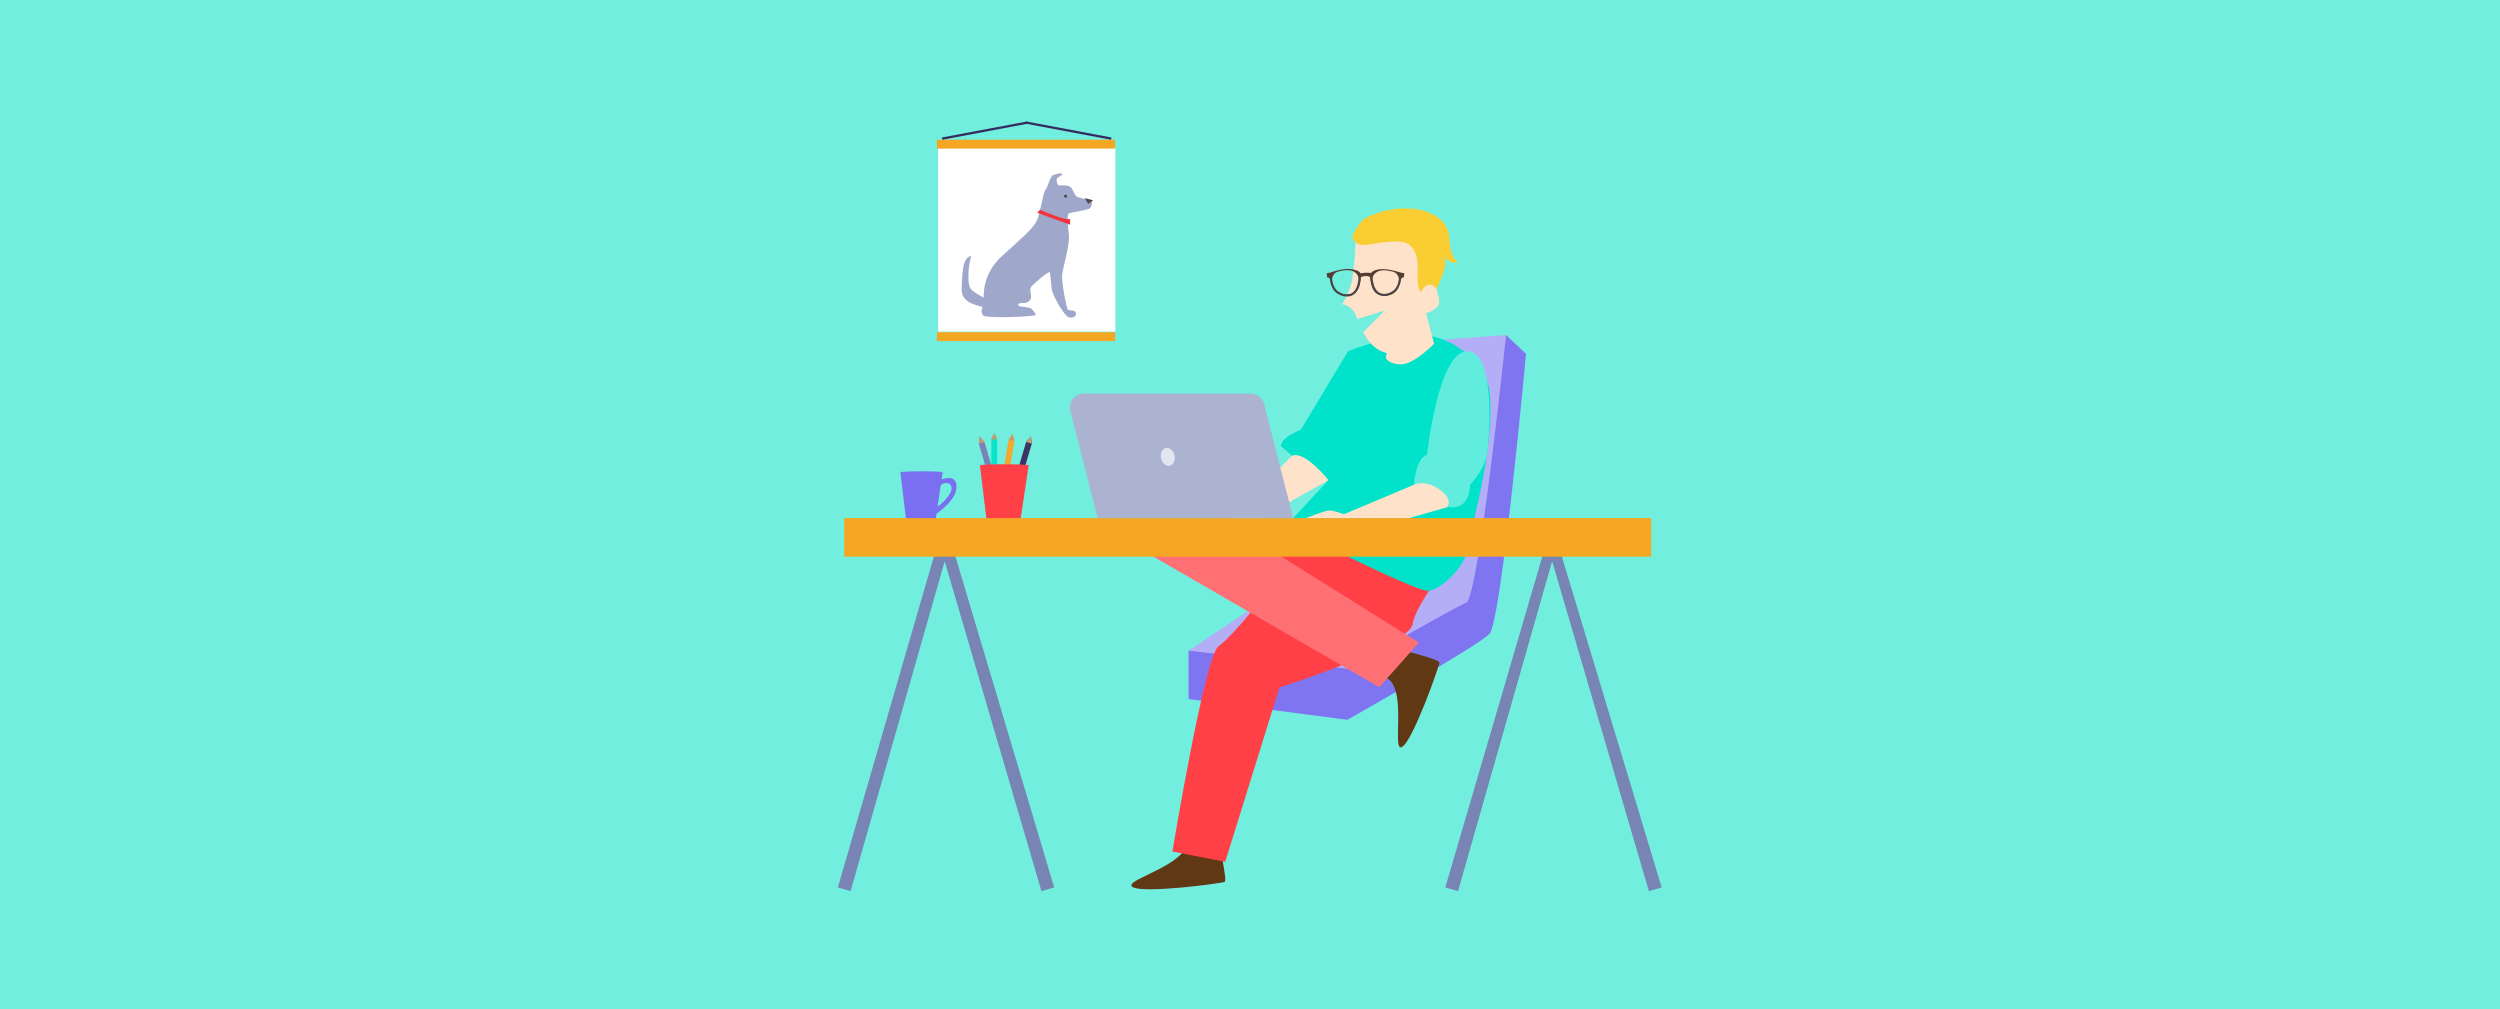 <?xml version="1.0" encoding="UTF-8"?>
<svg xmlns="http://www.w3.org/2000/svg" xmlns:xlink="http://www.w3.org/1999/xlink" viewBox="0 0 1090 440">
  <defs>
    <style>
      .cls-1, .cls-2, .cls-3, .cls-4, .cls-5, .cls-6, .cls-7, .cls-8, .cls-9, .cls-10, .cls-11, .cls-12, .cls-13, .cls-14, .cls-15, .cls-16, .cls-17, .cls-18, .cls-19, .cls-20, .cls-21, .cls-22, .cls-23, .cls-24, .cls-25, .cls-26, .cls-27 {
        stroke-width: 0px;
      }

      .cls-1, .cls-28 {
        mix-blend-mode: multiply;
      }

      .cls-1, .cls-26 {
        fill: #ff4147;
      }

      .cls-29 {
        clip-path: url(#clippath);
      }

      .cls-2, .cls-30 {
        fill: none;
      }

      .cls-30 {
        stroke: #352c60;
        stroke-miterlimit: 10;
      }

      .cls-31 {
        isolation: isolate;
      }

      .cls-28 {
        opacity: .38;
      }

      .cls-3 {
        fill: #f5333f;
      }

      .cls-4 {
        fill: #face32;
      }

      .cls-5 {
        fill: #603813;
      }

      .cls-6 {
        fill: #7885b4;
      }

      .cls-7 {
        fill: #7a6ff0;
      }

      .cls-8 {
        fill: #553d33;
      }

      .cls-9 {
        fill: #4e4647;
      }

      .cls-10 {
        fill: #484546;
      }

      .cls-11 {
        fill: #61edde;
      }

      .cls-12 {
        fill: #3d3466;
      }

      .cls-13 {
        fill: #0ae3cc;
      }

      .cls-14 {
        fill: #c69c6d;
      }

      .cls-15 {
        fill: #abb3d0;
      }

      .cls-16 {
        fill: #b4aef7;
      }

      .cls-17 {
        fill: #9fa8ca;
      }

      .cls-18 {
        fill: #ff7075;
      }

      .cls-19 {
        fill: #8075f1;
      }

      .cls-20 {
        fill: #72eede;
      }

      .cls-21 {
        fill: #ffe2ca;
      }

      .cls-22 {
        fill: #fff;
      }

      .cls-23 {
        fill: #f5a623;
      }

      .cls-24 {
        fill: #f5a92c;
      }

      .cls-25 {
        fill: #e3e6ef;
      }

      .cls-27 {
        fill: #00e2ca;
      }
    </style>
    <clipPath id="clippath">
      <rect class="cls-2" x="409.02" y="64.19" width="77.27" height="80.38"/>
    </clipPath>
  </defs>
  <g class="cls-31">
    <g id="Capa_1" data-name="Capa 1">
      <rect class="cls-20" width="1090" height="440"/>
      <g>
        <g>
          <polygon class="cls-6" points="434.3 209.9 431.83 210.63 426.75 193.45 427.15 190.26 429.22 192.71 434.3 209.9"/>
          <polygon class="cls-14" points="426.75 193.45 429.22 192.71 427.15 190.26 426.75 193.45"/>
        </g>
        <g>
          <polygon class="cls-13" points="434.79 209.54 432.21 209.54 432.21 191.62 433.5 188.68 434.79 191.62 434.79 209.54"/>
          <polygon class="cls-14" points="432.21 191.62 434.79 191.62 433.5 188.68 432.21 191.62"/>
        </g>
        <g>
          <polygon class="cls-12" points="444.75 210.62 442.28 209.89 447.39 192.71 449.47 190.26 449.87 193.45 444.75 210.62"/>
          <polygon class="cls-14" points="447.39 192.71 449.87 193.45 449.47 190.26 447.39 192.71"/>
        </g>
        <g>
          <polygon class="cls-24" points="439.31 209.95 436.77 209.52 439.74 191.85 441.5 189.16 442.28 192.28 439.31 209.95"/>
          <polygon class="cls-14" points="439.74 191.85 442.28 192.28 441.5 189.16 439.74 191.85"/>
        </g>
        <polygon class="cls-6" points="454.07 388.54 411.88 244.71 370.86 388.52 365.3 386.93 411.8 226.64 459.62 386.91 454.07 388.54"/>
        <polygon class="cls-6" points="718.92 388.54 676.73 244.71 635.71 388.52 630.15 386.93 676.65 228.33 724.48 386.91 718.92 388.54"/>
        <path class="cls-19" d="m656.65,146.08l8.69,8.19s-10.71,116.68-15.94,122.11c-5.23,5.43-61.97,37.46-61.97,37.46l-69.22-9.06v-21.07l109.26-27.96,29.19-109.67Z"/>
        <path class="cls-16" d="m656.65,146.08s-11.94,114.41-17.37,116.66c-5.43,2.24-51.85,28.8-51.85,28.8l-69.22-7.83,51.24-34.28,25.9-98.97,61.3-4.38Z"/>
        <path class="cls-5" d="m612.4,283.71s15.2,3.8,15.2,5.16-11.94,35.29-16.56,36.92,4.07-31.22-9.77-30.95l11.13-11.13Z"/>
        <path class="cls-5" d="m531.63,368.61s3.53,15.27,2.32,15.89-36.86,5.41-40.41,2.04c-3.55-3.37,29.66-10.57,23.12-22.78l14.97,4.85Z"/>
        <path class="cls-26" d="m634.39,242.72s-16.83,19.55-18.46,29.32c-1.63,9.77-58.09,27.69-58.09,27.69l-23.64,76.01-23.03-4.46s14.09-85.12,20.07-89.47,24.57-25.93,24.57-31.35-1.22-15.88-1.22-15.88l79.81,8.14Z"/>
        <polygon class="cls-18" points="531.77 225.89 618.64 280.18 601.35 299.59 488.88 234.58 531.77 225.89"/>
        <g>
          <path class="cls-7" d="m409.37,208.45c-.04.25.77.49.93.51.38.04.75-.14,1.11-.22.98-.23,1.98-.43,2.99-.28,3.61.51,2.84,5.6,1.49,7.85-2.24,3.7-5.45,6.23-9.24,8.81,0-.17.29-4.29.29-4.3-.09,1.26,2.02-.08,2.4-.35,1.41-.98,2.58-2.25,3.65-3.59.98-1.23,1.98-2.61,1.88-4.26-.09-1.46-1.34-2.22-2.71-2.04-.72.09-1.38.45-1.93.91-.26.22-.5.46-.74.7-.15.15-.75.6-.78.8.22-1.51.43-3.02.67-4.52Z"/>
          <path class="cls-7" d="m411.01,205.89l-3.1,20.82c0,.98-2.9,1.24-6.45,1.24s-6.4-.25-6.4-1.24l-2.49-20.82h18.44Z"/>
          <ellipse class="cls-7" cx="401.79" cy="205.89" rx="9.22" ry=".4"/>
        </g>
        <g>
          <path class="cls-26" d="m448.48,202.87l-3.56,23.68c0,1.11-3.34,1.4-7.42,1.4s-7.36-.29-7.36-1.4l-2.87-23.68h21.22Z"/>
          <g class="cls-28">
            <path class="cls-1" d="m448.48,202.87l-3.56,23.68c0,1.11-3.34,1.4-7.42,1.4s-7.36-.29-7.36-1.4l-2.87-23.68h21.22Z"/>
          </g>
          <ellipse class="cls-26" cx="437.87" cy="202.87" rx="10.61" ry=".46"/>
        </g>
        <path class="cls-27" d="m558.44,194.47l17.1,14.86h3.66l-18.53,19.95s55.58,28.3,61.69,28.3,16.9-11.61,17.31-17.71c.41-6.11,12.62-43.57,9.71-69.63-.97-8.7-11.34-20.77-24.98-23.62s-36.65,6.52-36.65,6.52l-20.56,34.2s-8.55,3.26-8.75,7.13Z"/>
        <rect class="cls-23" x="368.08" y="225.89" width="351.82" height="16.83"/>
        <path class="cls-11" d="m616.47,211.37s.81-11.81,5.7-13.03c0,0,4.89-45.2,17.51-45.2s9.77,38.28,8.55,45.2c-1.22,6.92-7.33,13.03-7.33,13.03,0,0,.35,10.18-7.97,9.77s-16.46-9.77-16.46-9.77Z"/>
        <path class="cls-21" d="m569.44,225.89s8.14-3.33,10.18-3.33,6.31,1.66,6.31,1.66l30.54-12.86s4.75-2.44,11.13,2.04,3.33,7.75,3.33,7.75l-16.49,4.74h-45Z"/>
        <path class="cls-21" d="m563.34,198.73l-27.3,27.16h13.65l29.51-16.56s-10.35-13.06-15.87-10.6Z"/>
        <path class="cls-15" d="m563.85,225.9h-85.27l-11.93-46.74c-.98-3.83,1.92-7.55,5.87-7.55h72.77c2.77,0,5.18,1.88,5.87,4.56l12.69,49.73Z"/>
        <ellipse class="cls-25" cx="509.13" cy="199.2" rx="2.99" ry="3.96" transform="translate(-31.27 116.4) rotate(-12.66)"/>
        <path class="cls-21" d="m603.65,135.45l-11.88,3.63c-.13-.34-.25-.68-.37-.99-2-5.36-6.27-5.38-6.27-5.38,0,0,2.21-3.05,3.86-8.51,1.65-5.46,2.19-20.79,2.19-20.79l25.38-2.33s2.52,25.8,4.36,26.03c1.84.23,5.41-2.43,6.52,3.66.77,4.23-7.18,4.34-7.18,4.34,0,0-1.52,18.85-12.18,19.16-7.01.2-11.14-4.54-13.73-9.34l9.29-9.47Z"/>
        <path class="cls-4" d="m624.82,130.02c1.28-3.16,2.56-6.33,3.84-9.49,1.15-2.84,2.28-6.2.71-8.84,1.37,2.01,3.88,3.18,6.3,2.93-1.72-1.82-2.89-4.15-3.34-6.61-.39-2.19-.22-4.46-.76-6.62-1.6-6.4-8.81-9.72-15.38-10.36-7.17-.7-14.53.75-20.9,4.11-1.9,1-3.3,3.51-4.42,5.34s-1.75,3.12-.34,4.74c1.95,2.23,5.49,1.63,8.4,1.07,3.02-.58,6.1-.91,9.18-.98,1.89-.04,3.85.03,5.52.91,3.01,1.57,4.24,5.27,4.44,8.66.19,3.39-.36,6.84.34,10.16.3,1.43.89,2.89,2.09,3.71,1.2.82,3.13.69,3.84-.58"/>
        <path class="cls-21" d="m619.32,127.51s1.71-3.15,3.59-3.39c1.88-.25,3.3,1,3.7,2.81.4,1.8,1.6,5.41.11,6.75-1.48,1.34-4.14,3.87-7.05,2.23-2.91-1.63-.36-8.39-.36-8.39Z"/>
        <g>
          <path class="cls-8" d="m609.97,118.63c-1.86-.63-5.09-1.31-6.97-1.3-1.8,0-4,.24-5.23,1.69-1.6-.27-3.61-.04-4.61.12-.1-.2-.24-.4-.44-.58-.18-.16-.38-.29-.59-.4-.55-.29-1.17-.44-1.76-.58-.89-.21-1.79-.35-2.71-.34-1.88,0-5.1.72-6.95,1.37-.74.3-2.27.51-2.27.51l.21,1.87s.58-.15,1.04.39c.86,1,.83,8.04,8.04,7.36,1.38-.13,2.77-.6,3.7-1.67.9-1.04,1.35-2.39,1.6-3.72.13-.69.2-1.39.25-2.09.01-.15.02-.3.04-.44,2.39-.88,3.55-.33,4.09.01.03.36.06.72.1,1.09.08.73.2,1.45.38,2.16.25,1,.61,2.01,1.24,2.84.9,1.2,2.23,1.68,3.67,1.88.09.01.19.02.28.04,7.21.6,7.11-6.44,7.96-7.45.46-.54,1.03-.4,1.03-.4l.19-1.88s-1.53-.19-2.27-.48Zm-17.55,5.44c-.27,1.67-1.76,4.26-4.91,4.37-3.16.12-5.29-1.6-6.24-4.02-.42-1.07-.71-2.28-.39-3.41.03-.11.07-.22.11-.32.26-.65.67-1.28,1.22-1.71.57-.45,1.3-.63,2-.77,2.12-.44,4.69-.85,6.56.54,2.23,1.67,1.81,4.38,1.66,5.32Zm17.05.37c-.93,2.42-3.04,4.16-6.2,4.08-3.16-.08-4.67-2.65-4.96-4.32-.16-.94-.61-3.65,1.6-5.34,1.86-1.42,4.42-1.03,6.55-.61.7.14,1.43.31,2.01.75.56.43.98,1.05,1.24,1.7.04.11.08.21.11.32.33,1.13.05,2.34-.36,3.42Z"/>
          <path class="cls-10" d="m587.24,129.29c-1.57,0-3.18-.55-4.54-1.58-3.04-2.31-2.92-7.01-2.91-7.21l.94.03s-.11,4.42,2.54,6.43c1.4,1.06,3.1,1.55,4.67,1.34,3.48-.48,4.33-4.69,4.43-8.15l.94.03c-.16,5.47-1.97,8.6-5.24,9.05-.27.04-.55.06-.83.06Z"/>
          <path class="cls-10" d="m603.58,129.07c-.28,0-.56-.01-.83-.05-3.28-.41-5.12-3.53-5.34-9l.94-.04c.14,3.45,1.03,7.66,4.51,8.1,1.57.2,3.27-.31,4.65-1.39,2.63-2.05,2.48-6.42,2.47-6.46l.94-.04c0,.2.18,4.9-2.84,7.24-1.34,1.05-2.95,1.62-4.52,1.63Z"/>
        </g>
        <path class="cls-21" d="m620.75,132.78l4.52,17.09s-8.66,8.97-14.33,8.97-6.76-2.85-6.76-2.85l3.13-14.46,13.44-8.75Z"/>
        <g>
          <g>
            <rect class="cls-23" x="408.49" y="144.84" width="77.73" height="3.87"/>
            <g class="cls-29">
              <rect class="cls-22" x="409.02" y="64.19" width="77.27" height="80.38"/>
            </g>
            <rect class="cls-23" x="408.49" y="60.92" width="77.73" height="3.87"/>
            <g>
              <line class="cls-30" x1="410.75" y1="60.44" x2="447.94" y2="53.44"/>
              <line class="cls-30" x1="484.51" y1="60.44" x2="447.33" y2="53.44"/>
            </g>
          </g>
          <g>
            <path class="cls-17" d="m428.95,129.76s-1.08-9.95,7.8-18.01c8.87-8.07,13.71-12.1,15.33-15.59,1.61-3.5,2.69-12.37,3.76-13.44,1.08-1.08,1.88-5.92,3.5-6.45,1.61-.54,4.03-1.08,3.76-.27s-2.42,1.34-2.42,2.15.27,2.69,1.08,2.69,4.03-.27,5.11.81,1.61,3.76,2.96,4.3,5.92,1.08,6.18,1.88,0,2.15-.81,2.96c-.81.81-7.26,1.61-8.87,2.15-1.61.54-.54,5.38-.27,9.95.27,4.57-2.69,13.71-2.96,17.21-.27,3.5,1.88,13.98,2.42,14.79s2.96,0,3.5,1.34-.81,2.69-2.96,2.15c-2.15-.54-7.26-9.95-7.53-12.37-.27-2.42-.54-6.45-.81-7.26s-5.92,4.03-7.8,5.92c-1.88,1.88.81,4.57-1.08,6.45-1.88,1.88-4.03.27-4.84,1.61s4.57.81,5.65,1.88c1.08,1.08,1.88,1.88,1.88,2.69s-21.78,1.61-22.85.27-.81-2.69-.27-3.5-9.41-.81-9.14-8.07c.27-7.26.54-12.1,2.69-13.71,2.15-1.61,1.34-.81.81,2.15-.54,2.96-1.08,9.68.54,11.56,1.61,1.88,5.65,3.76,5.65,3.76Z"/>
            <circle class="cls-9" cx="464.61" cy="85.54" r=".66"/>
            <polygon class="cls-9" points="473 86.38 474.43 88.87 476.61 87.33 473 86.38"/>
            <path class="cls-3" d="m453.47,91.44s11.79,5.24,13.1,3.93v2.62l-14.41-5.24,1.31-1.31Z"/>
          </g>
        </g>
      </g>
    </g>
  </g>
</svg>